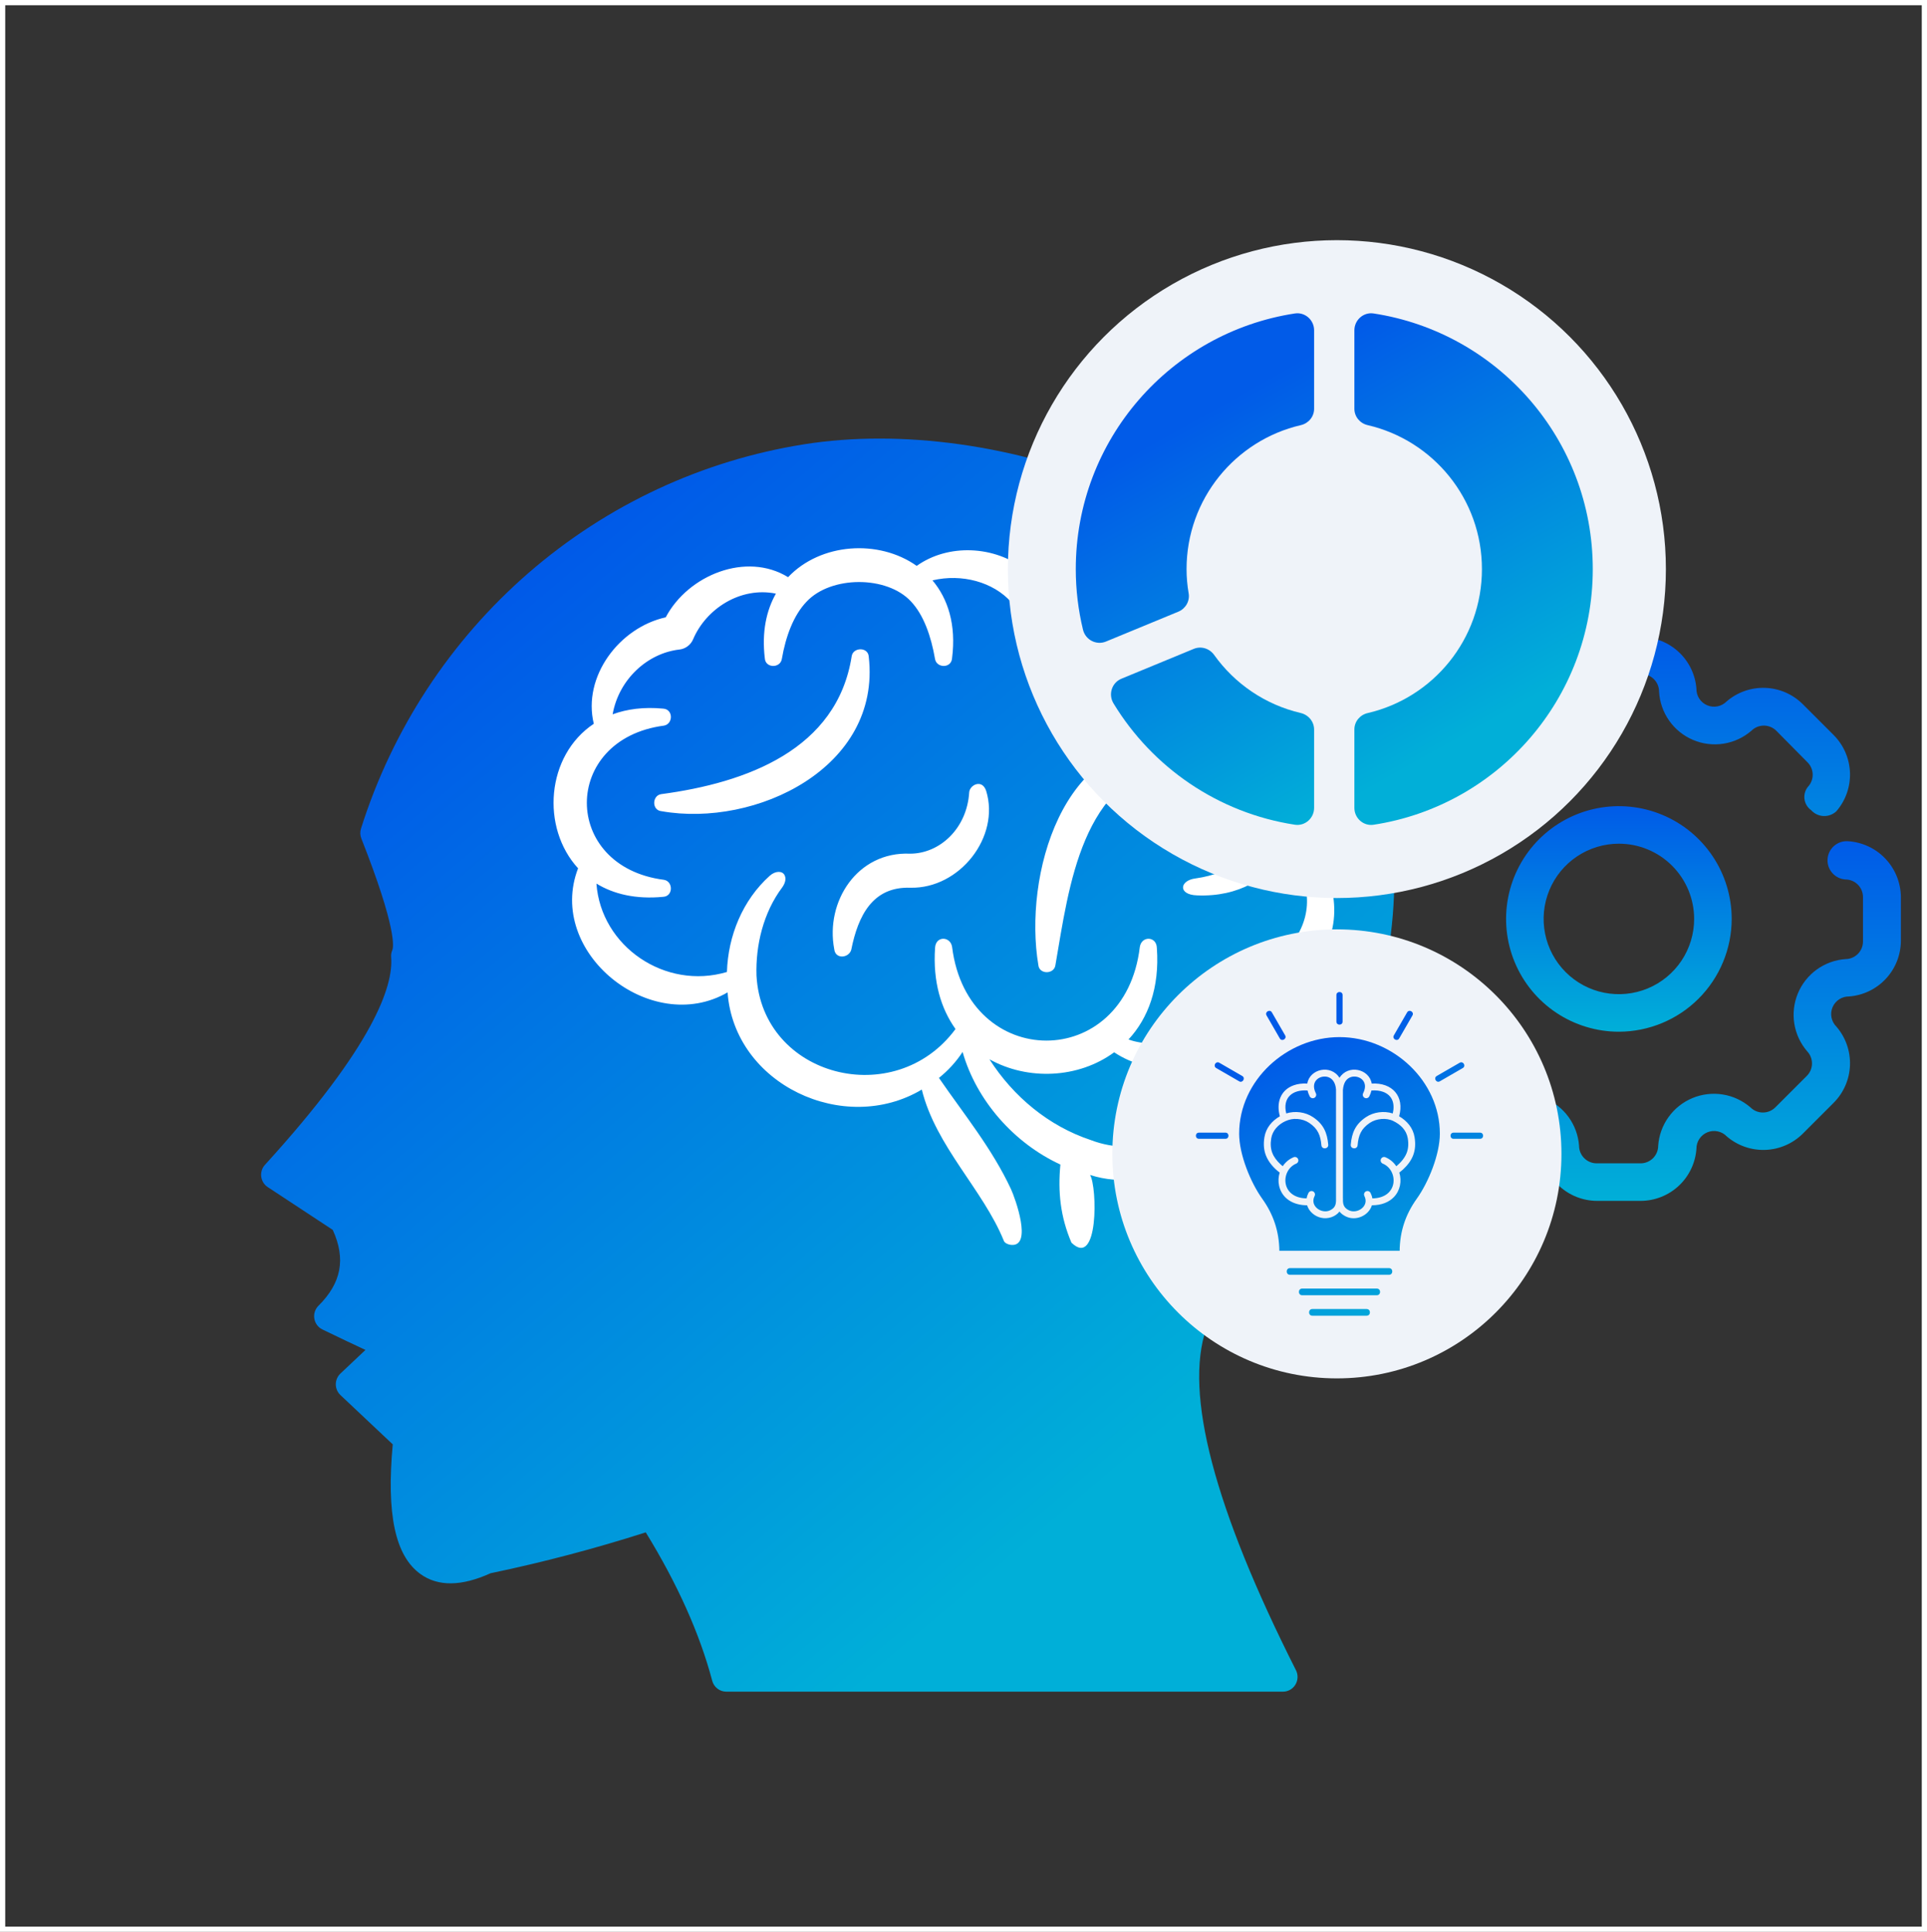 <svg width="369" height="370" viewBox="0 0 369 370" fill="none" xmlns="http://www.w3.org/2000/svg">
<rect x="0" y="0" width="369" height="370" fill="#333333" stroke="none"/>
<rect x="0.5" y="0.5" width="368" height="369" stroke="white"/>
<path d="M309.999 197.602C305.727 197.602 301.551 196.335 297.999 193.962C294.447 191.588 291.678 188.215 290.044 184.268C288.409 180.321 287.981 175.978 288.814 171.788C289.648 167.598 291.705 163.75 294.726 160.729C297.747 157.708 301.595 155.651 305.785 154.817C309.975 153.984 314.318 154.412 318.265 156.047C322.212 157.681 325.585 160.45 327.959 164.002C330.332 167.554 331.599 171.73 331.599 176.002C331.59 181.728 329.312 187.217 325.263 191.266C321.214 195.314 315.725 197.593 309.999 197.602ZM309.999 161.591C307.149 161.591 304.363 162.436 301.993 164.02C299.623 165.603 297.776 167.854 296.685 170.487C295.594 173.121 295.309 176.018 295.865 178.814C296.421 181.609 297.794 184.177 299.809 186.192C301.824 188.208 304.392 189.58 307.188 190.136C309.983 190.692 312.881 190.407 315.514 189.316C318.147 188.226 320.398 186.378 321.982 184.009C323.565 181.639 324.41 178.852 324.41 176.002C324.41 172.18 322.892 168.515 320.189 165.812C317.487 163.109 313.821 161.591 309.999 161.591Z" fill="url(#paint0_linear_526_252)"/>
<path d="M314.184 230.001H305.814C303.115 229.992 300.517 228.965 298.541 227.126C296.564 225.287 295.353 222.771 295.149 220.079C295.16 219.406 294.969 218.744 294.601 218.181C294.233 217.617 293.705 217.176 293.085 216.915C292.464 216.653 291.78 216.584 291.119 216.714C290.459 216.845 289.852 217.171 289.378 217.649C287.332 219.417 284.692 220.348 281.989 220.254C279.286 220.16 276.718 219.049 274.798 217.143L268.858 211.203C266.962 209.285 265.857 206.724 265.763 204.028C265.669 201.333 266.593 198.701 268.352 196.657C268.646 196.29 269.019 195.995 269.442 195.792C269.866 195.589 270.329 195.484 270.799 195.484C271.269 195.484 271.732 195.589 272.156 195.792C272.579 195.995 272.952 196.29 273.246 196.657C273.595 196.943 273.883 197.296 274.093 197.696C274.304 198.096 274.431 198.534 274.469 198.984C274.507 199.434 274.454 199.887 274.313 200.316C274.173 200.745 273.948 201.142 273.651 201.483C273.126 202.146 272.869 202.983 272.932 203.827C272.994 204.67 273.371 205.46 273.988 206.039L279.928 211.979C280.538 212.63 281.381 213.014 282.273 213.045C283.165 213.077 284.033 212.754 284.687 212.148C286.186 210.846 288.017 209.987 289.976 209.667C291.935 209.346 293.944 209.577 295.78 210.334C297.615 211.09 299.203 212.343 300.368 213.95C301.532 215.558 302.226 217.458 302.372 219.438C302.372 220.333 302.727 221.191 303.36 221.824C303.993 222.457 304.852 222.812 305.747 222.812H314.151C315.046 222.812 315.904 222.457 316.537 221.824C317.17 221.191 317.525 220.333 317.525 219.438C317.665 217.458 318.352 215.557 319.51 213.946C320.667 212.335 322.25 211.077 324.081 210.314C325.913 209.551 327.92 209.312 329.879 209.623C331.839 209.935 333.673 210.786 335.177 212.08C335.49 212.396 335.864 212.647 336.275 212.819C336.686 212.99 337.127 213.078 337.573 213.078C338.018 213.078 338.459 212.99 338.871 212.819C339.282 212.647 339.655 212.396 339.969 212.08L345.909 206.14C346.56 205.53 346.944 204.687 346.976 203.796C347.007 202.904 346.684 202.036 346.078 201.381C344.776 199.883 343.917 198.052 343.597 196.093C343.277 194.134 343.508 192.124 344.264 190.289C345.021 188.454 346.273 186.865 347.88 185.701C349.488 184.537 351.388 183.843 353.368 183.697C354.263 183.697 355.121 183.341 355.754 182.708C356.387 182.075 356.743 181.217 356.743 180.322V171.817C356.743 170.922 356.387 170.063 355.754 169.43C355.121 168.797 354.263 168.442 353.368 168.442C352.887 168.409 352.417 168.281 351.986 168.066C351.554 167.851 351.169 167.554 350.852 167.19C350.213 166.456 349.892 165.498 349.959 164.527C350.026 163.556 350.476 162.651 351.21 162.012C351.945 161.372 352.903 161.051 353.874 161.118C356.596 161.288 359.154 162.483 361.032 164.461C362.91 166.439 363.97 169.055 363.999 171.783V180.187C363.989 182.886 362.963 185.484 361.124 187.46C359.285 189.437 356.768 190.648 354.076 190.852C353.403 190.841 352.742 191.032 352.178 191.4C351.614 191.768 351.173 192.296 350.912 192.916C350.651 193.537 350.581 194.221 350.712 194.882C350.843 195.542 351.168 196.149 351.646 196.623C353.415 198.67 354.345 201.309 354.251 204.012C354.158 206.715 353.046 209.283 351.14 211.203L345.2 217.143C343.283 219.039 340.721 220.144 338.026 220.238C335.331 220.332 332.699 219.408 330.654 217.649C330.186 217.163 329.583 216.829 328.923 216.689C328.263 216.549 327.577 216.611 326.952 216.865C326.327 217.119 325.793 217.555 325.418 218.116C325.043 218.676 324.845 219.337 324.849 220.011C324.662 222.715 323.458 225.249 321.479 227.102C319.501 228.955 316.895 229.991 314.184 230.001Z" fill="url(#paint1_linear_526_252)"/>
<path d="M266.125 190.883C263.402 190.713 260.845 189.518 258.967 187.54C257.089 185.562 256.029 182.946 256 180.218V171.814C256.009 169.115 257.036 166.518 258.875 164.541C260.714 162.564 263.23 161.353 265.922 161.15C266.596 161.16 267.257 160.969 267.821 160.601C268.384 160.233 268.825 159.705 269.087 159.085C269.348 158.464 269.418 157.78 269.287 157.119C269.156 156.459 268.831 155.852 268.352 155.378C266.584 153.332 265.654 150.693 265.747 147.989C265.841 145.286 266.952 142.718 268.859 140.799L274.799 134.859C276.716 132.962 279.277 131.857 281.973 131.763C284.668 131.669 287.3 132.594 289.345 134.352C289.805 134.83 290.395 135.162 291.043 135.306C291.691 135.451 292.366 135.401 292.986 135.163C293.605 134.925 294.141 134.511 294.525 133.97C294.91 133.43 295.127 132.788 295.15 132.125C295.304 129.397 296.494 126.83 298.475 124.949C300.457 123.067 303.082 122.013 305.814 122H314.218C316.912 122.018 319.501 123.048 321.47 124.886C323.44 126.724 324.646 129.236 324.849 131.922C324.839 132.596 325.029 133.257 325.397 133.821C325.765 134.384 326.294 134.825 326.914 135.087C327.535 135.348 328.219 135.418 328.88 135.287C329.54 135.156 330.146 134.831 330.62 134.352C332.667 132.584 335.306 131.654 338.01 131.747C340.713 131.841 343.281 132.952 345.2 134.859L351.14 140.799C353.046 142.718 354.158 145.286 354.251 147.989C354.345 150.693 353.415 153.332 351.646 155.378C351.319 155.687 350.933 155.927 350.511 156.084C350.089 156.241 349.64 156.313 349.191 156.294C348.741 156.275 348.3 156.166 347.893 155.974C347.485 155.782 347.121 155.511 346.82 155.176C346.455 154.917 346.15 154.583 345.926 154.195C345.702 153.808 345.565 153.377 345.523 152.931C345.482 152.486 345.537 152.036 345.685 151.614C345.833 151.192 346.071 150.807 346.382 150.485C346.907 149.821 347.163 148.985 347.101 148.141C347.038 147.297 346.661 146.507 346.044 145.929L340.138 139.955C339.506 139.326 338.65 138.973 337.759 138.973C336.867 138.973 336.012 139.326 335.379 139.955C333.867 141.264 332.019 142.123 330.043 142.434C328.068 142.746 326.044 142.498 324.203 141.717C322.361 140.937 320.775 139.657 319.625 138.021C318.475 136.385 317.806 134.459 317.694 132.462C317.694 131.567 317.339 130.709 316.706 130.076C316.073 129.443 315.214 129.087 314.319 129.087H305.814C304.919 129.087 304.061 129.443 303.428 130.076C302.795 130.709 302.44 131.567 302.44 132.462C302.314 134.464 301.628 136.39 300.46 138.02C299.292 139.65 297.69 140.92 295.836 141.683C293.981 142.447 291.95 142.674 289.972 142.338C287.995 142.003 286.152 141.119 284.653 139.786C284.34 139.47 283.966 139.219 283.555 139.047C283.144 138.876 282.703 138.788 282.257 138.788C281.812 138.788 281.371 138.876 280.959 139.047C280.548 139.219 280.175 139.47 279.861 139.786L273.955 145.861C273.303 146.471 272.92 147.314 272.888 148.206C272.857 149.097 273.179 149.965 273.786 150.62C275.089 152.121 275.948 153.955 276.267 155.916C276.585 157.878 276.351 159.89 275.591 161.726C274.831 163.562 273.574 165.15 271.961 166.312C270.349 167.474 268.445 168.164 266.462 168.305C265.567 168.305 264.709 168.66 264.076 169.293C263.443 169.926 263.087 170.784 263.087 171.679V180.083C263.087 180.978 263.443 181.837 264.076 182.47C264.709 183.103 265.567 183.458 266.462 183.458C266.95 183.48 267.428 183.598 267.87 183.805C268.312 184.012 268.709 184.304 269.038 184.665C269.367 185.025 269.622 185.447 269.788 185.906C269.954 186.365 270.028 186.852 270.006 187.339C269.984 187.827 269.866 188.305 269.659 188.747C269.452 189.189 269.16 189.586 268.799 189.915C268.439 190.244 268.017 190.499 267.558 190.665C267.1 190.831 266.612 190.905 266.125 190.883Z" fill="url(#paint2_linear_526_252)"/>
<path fill-rule="evenodd" clip-rule="evenodd" d="M153.983 85.093C191.14 79.21 242.355 97.319 259.375 133.654C267.481 150.966 269.143 170.013 264.27 190.266C259.506 210.162 248.296 231.757 230.983 254.454C226.73 266.863 232.506 288.88 248.167 319.905C248.382 320.334 248.485 320.812 248.466 321.293C248.447 321.774 248.306 322.242 248.058 322.653C247.81 323.063 247.462 323.403 247.048 323.639C246.633 323.874 246.166 323.999 245.691 324H139.066C138.454 324 137.859 323.796 137.373 323.418C136.887 323.041 136.538 322.511 136.38 321.912C134.007 312.928 129.728 303.372 123.655 293.491C113.886 296.615 103.966 299.228 93.933 301.322C88.375 303.85 83.854 303.898 80.492 301.458C75.669 297.958 73.98 290.053 75.208 276.636L65.187 267.194C64.908 266.931 64.685 266.612 64.533 266.257C64.381 265.903 64.302 265.52 64.302 265.134C64.302 264.747 64.381 264.365 64.533 264.011C64.685 263.656 64.908 263.337 65.187 263.074L69.982 258.551C67.984 257.627 65.22 256.314 61.737 254.63C61.333 254.436 60.981 254.145 60.712 253.783C60.442 253.422 60.263 252.999 60.19 252.552C60.116 252.105 60.151 251.647 60.29 251.216C60.429 250.786 60.669 250.395 60.989 250.079C65.377 245.73 66.252 241.1 63.719 235.559L51.268 227.363C50.928 227.14 50.64 226.845 50.425 226.497C50.209 226.15 50.072 225.759 50.021 225.352C49.971 224.945 50.01 224.532 50.134 224.142C50.258 223.752 50.465 223.394 50.741 223.093C71.517 200.293 75.344 188.882 74.901 183.328C74.861 182.857 74.941 182.384 75.132 181.954C75.34 181.432 76.043 177.957 69.193 160.598C68.952 159.992 68.929 159.319 69.127 158.698C75.136 139.663 86.256 122.697 101.242 109.698C116.227 96.699 134.489 88.18 153.982 85.094L153.983 85.093Z" fill="url(#paint3_linear_526_252)"/>
<path d="M126.662 155.365C124.793 155.202 124.849 152.368 126.603 152.104C142.962 149.923 160.311 143.574 163.094 125.643C163.398 123.931 166.262 123.888 166.357 125.789C168.78 147.04 144.684 158.551 126.662 155.365ZM232.285 208.614C233.262 221.289 220.286 228.766 208.737 225.036C210.138 227.413 210.367 243.048 205.17 238.004C203.057 233.057 202.551 228.28 203.054 223.043C194.135 218.922 186.979 210.763 184.327 201.476C183.082 203.387 181.544 205.047 179.797 206.452C184.581 213.408 189.957 219.945 193.602 227.771C194.419 229.562 197.73 238.731 193.677 238.438C192.929 238.363 192.348 238.023 192.217 237.632C188.269 227.879 179.202 219.583 176.514 208.683C161.657 217.542 140.608 207.724 139.324 190.073C124.643 198.577 104.511 182.404 110.694 166.305C103.554 158.528 104.56 144.712 113.705 138.624C111.52 129.637 118.536 120.207 127.481 118.234C131.779 110.111 142.923 105.631 150.909 110.545C157.147 103.965 168.277 103.237 175.538 108.383C181.492 104.131 190.444 104.382 196.561 109.28C204.942 106.009 215.586 109.916 219.087 118.172C228.617 117.624 238.722 123.957 239.434 136.625C248.406 141.96 250.79 151.928 247.76 159.875C254.732 164.11 257.512 173.952 253.942 181.308C261.572 196.243 246.561 212.736 232.285 208.614ZM228.591 207.046C227.464 206.41 226.36 205.627 225.283 204.688C220.896 204.662 217.082 204.033 213.349 201.545C206.529 206.56 196.836 206.993 189.467 202.882C194.066 210.072 200.836 215.674 208.835 218.341C218.176 221.931 228.32 217.774 228.591 207.046ZM247.962 179.88C251.705 174.382 250.774 167.808 246.189 163.047C242.991 168.193 237.191 171.822 229.218 171.49C225.524 171.372 225.848 168.61 228.967 168.239C235.623 167.293 242.015 163.497 242.942 156.601C244.062 150.307 240.581 143.769 234.96 141.484C233.595 140.942 232.945 139.596 232.997 138.239C233.892 126.063 217.931 118.85 209.642 128.104C207.287 130.664 205.938 134.29 205.304 138.112C204.811 141.572 202.045 141.167 202.048 137.854C201.94 127.146 207.796 120.921 214.9 118.889C210.06 114.259 203.083 113.144 197.557 115.968C196.235 116.701 194.602 116.392 193.635 115.312C190.186 111.478 184.209 109.824 178.559 111.158C181.502 114.65 183.135 119.61 182.308 126.079C182.161 128.049 179.333 127.987 179.045 126.2C178.298 121.876 176.883 117.777 174.424 115.175C169.796 110.216 159.106 110.251 154.446 115.24C151.95 117.846 150.461 121.883 149.716 126.203C149.429 128.016 146.565 128.016 146.454 126.076C145.85 121.048 146.748 116.93 148.577 113.695C141.764 112.316 135.202 116.613 132.727 122.434C132.269 123.533 131.231 124.279 130.117 124.403C123.99 125.088 118.493 130.116 117.314 136.811C120.051 135.81 123.268 135.366 126.995 135.722C128.967 135.855 128.905 138.679 127.138 138.979C107.461 141.565 107.447 165.979 127.138 168.509C128.931 168.803 128.935 171.662 126.995 171.767C121.753 172.276 117.491 171.239 114.211 169.233C115.067 181.256 127.374 189.682 139.2 186.163C139.415 179.267 142.172 172.429 147.404 167.73C148.492 166.761 149.795 166.778 150.219 167.583C150.602 168.268 150.347 169.181 149.792 169.954C146.157 174.796 144.677 181.07 144.86 186.851C145.925 206.279 171.38 212.804 182.971 197.087C180.202 193.207 178.611 188.038 179.055 181.533C179.186 179.188 182.014 179.306 182.318 181.376C185.306 205.207 215.403 205.357 218.261 181.38C218.584 179.218 221.445 179.283 221.523 181.533C222.085 189.235 219.819 195.072 216.099 199.086C218.875 200.146 223.068 200.012 225.802 199.65C226.364 199.445 226.961 199.539 227.419 199.852C230.851 202.33 234.512 203.945 238.686 202.904C247.315 201.163 252.407 190.422 247.871 182.733C247.364 181.807 247.436 180.718 247.962 179.88ZM224.894 142.39C203.319 140.792 195.996 167.935 198.831 184.823C198.994 186.669 201.849 186.639 202.097 184.866C204.769 169.38 207.088 149.319 225.074 145.648C226.752 145.309 226.841 142.478 224.894 142.39ZM185.591 151.768C185.159 158.691 179.95 163.497 174.28 163.504C164.126 163.06 158.019 172.726 159.746 181.781C159.952 183.793 162.562 183.516 163.009 181.895C164.312 175.357 167.121 169.778 174.316 170.026C183.781 170.241 191.545 160.269 188.84 151.478C188.066 149.111 185.669 150.35 185.591 151.768Z" fill="white"/>
<circle cx="256" cy="109" r="63" fill="#EFF3F9"/>
<circle cx="256" cy="221" r="43" fill="#EFF3F9"/>
<path d="M259.35 63.262V78.293C259.35 79.811 260.422 81.086 261.898 81.427C274.432 84.327 283.775 95.559 283.775 109C283.775 122.441 274.432 133.673 261.898 136.573C260.422 136.914 259.35 138.189 259.35 139.707V154.738C259.35 156.708 261.089 158.261 263.032 157.963C286.785 154.33 305 133.822 305 109C305 84.178 286.785 63.67 263.032 60.037C261.089 59.739 259.35 61.292 259.35 63.262Z" fill="url(#paint4_linear_526_252)"/>
<path d="M228.592 124.278L214.745 129.993C212.885 130.761 212.183 133.011 213.23 134.733C220.67 146.966 233.243 155.707 247.959 157.959C249.901 158.256 251.638 156.703 251.638 154.734V139.741C251.638 138.201 250.554 136.907 249.057 136.557C242.272 134.97 236.428 130.951 232.498 125.442C231.608 124.196 230.005 123.694 228.592 124.278Z" fill="url(#paint5_linear_526_252)"/>
<path d="M206 109C206 113.001 206.482 116.882 207.381 120.605C207.852 122.555 209.934 123.637 211.785 122.873L225.646 117.15C227.035 116.577 227.869 115.122 227.614 113.639C227.354 112.13 227.213 110.587 227.213 109C227.213 95.559 236.567 84.327 249.093 81.427C250.568 81.086 251.638 79.811 251.638 78.294V63.262C251.638 61.292 249.899 59.739 247.956 60.037C224.204 63.67 206 84.178 206 109Z" fill="url(#paint6_linear_526_252)"/>
<path fill-rule="evenodd" clip-rule="evenodd" d="M269.448 193.9C269.835 193.226 270.856 193.815 270.469 194.487L267.931 198.887C267.544 199.561 266.523 198.971 266.91 198.3L269.448 193.9ZM279.518 203.543C280.191 203.156 280.778 204.177 280.105 204.565L275.709 207.105C275.038 207.493 274.449 206.471 275.122 206.083L279.518 203.543ZM283.418 216.934C284.194 216.934 284.194 218.113 283.418 218.113H278.341C277.566 218.113 277.566 216.934 278.341 216.934H283.418ZM229.582 218.113C228.806 218.113 228.806 216.934 229.582 216.934H234.659C235.434 216.934 235.434 218.113 234.659 218.113H229.582ZM232.895 204.565C232.222 204.178 232.81 203.156 233.482 203.543L237.878 206.083C238.551 206.471 237.962 207.493 237.291 207.105L232.895 204.565ZM242.531 194.487C242.144 193.814 243.165 193.227 243.552 193.9L246.09 198.3C246.477 198.971 245.456 199.561 245.069 198.887L242.531 194.487ZM270.035 204.188C266.479 200.762 261.617 198.637 256.5 198.637C246.441 198.637 237.284 206.881 237.284 217.124C237.284 221.114 239.472 226.472 241.697 229.581C243.864 232.61 244.935 235.846 244.984 239.561H268.016C268.065 235.846 269.136 232.61 271.303 229.581C273.527 226.472 275.716 221.114 275.716 217.124C275.716 212.089 273.497 207.522 270.035 204.188ZM249.361 248.08C248.518 248.08 248.518 246.797 249.361 246.797H263.638C264.482 246.797 264.482 248.08 263.638 248.08H249.361ZM247.027 244.161C246.183 244.161 246.183 242.879 247.027 242.879H265.973C266.817 242.879 266.817 244.161 265.973 244.161H247.027ZM251.307 252C250.463 252 250.463 250.717 251.307 250.717H261.693C262.537 250.717 262.537 252 261.693 252H251.307ZM264.826 209.11C266.659 209.766 267.145 211.444 266.697 213.255C265.002 212.721 263.028 212.98 261.558 213.972C259.544 215.33 258.857 216.955 258.655 219.233C258.58 220.096 259.891 220.212 259.967 219.347C260.134 217.447 260.629 216.192 262.296 215.068C263.555 214.219 265.451 214.047 266.791 214.7C268.191 215.382 269.317 216.43 269.577 218.033C269.755 219.129 269.67 220.034 269.363 220.826C269.004 221.754 268.242 222.672 267.37 223.365C266.884 222.629 266.185 222.018 265.292 221.645C264.955 221.504 264.569 221.665 264.429 222.001C264.29 222.337 264.449 222.724 264.785 222.864C267.804 224.119 267.853 229.458 262.793 229.526C262.733 229.156 262.608 228.803 262.44 228.476C262.275 228.152 261.879 228.023 261.554 228.189C261.231 228.354 261.103 228.751 261.268 229.075C262.259 231.016 259.895 232.582 258.304 231.808C257.321 231.33 257.12 230.658 257.163 229.605C257.165 229.559 257.161 229.513 257.154 229.468V208.762C257.276 207.371 257.8 206.617 258.61 206.317C260.073 205.775 262.239 206.994 261.029 209.385C260.865 209.711 260.995 210.107 261.321 210.272C261.646 210.436 262.042 210.306 262.206 209.98C262.404 209.591 262.538 209.218 262.618 208.861C263.466 208.798 264.209 208.889 264.826 209.11ZM247.73 207.865C248.477 207.598 249.351 207.479 250.332 207.536C250.801 204.71 254.847 203.804 256.5 206.432C258.152 203.805 262.199 204.71 262.668 207.536C266.623 207.308 268.983 209.997 267.918 213.803C269.447 214.68 270.589 216.035 270.878 217.821C271.296 220.4 270.507 222.27 268.677 223.981L267.951 224.584C268.461 226.198 268.119 228.02 266.919 229.27C266.016 230.21 264.625 230.845 262.703 230.847C262.09 232.842 259.633 233.92 257.732 232.996C257.193 232.735 256.792 232.418 256.5 232.045C255.703 233.058 254.284 233.54 252.951 233.233C251.717 232.949 250.662 232.035 250.297 230.847C247.568 230.845 245.468 229.491 244.937 227.128C244.748 226.285 244.791 225.402 245.049 224.584C243.907 223.735 242.895 222.559 242.408 221.301C242.017 220.291 241.904 219.161 242.122 217.821C242.412 216.034 243.554 214.679 245.083 213.802C244.365 211.243 245.174 208.78 247.73 207.865ZM250.381 208.861C250.461 209.218 250.596 209.591 250.793 209.98C250.957 210.305 251.354 210.435 251.679 210.272C252.004 210.108 252.134 209.711 251.97 209.385C250.76 206.994 252.926 205.775 254.389 206.317C255.118 206.587 255.731 207.324 255.834 208.657V229.579H255.836C255.854 230.633 255.734 231.303 254.696 231.807C253.105 232.581 250.741 231.015 251.732 229.075C251.898 228.751 251.77 228.354 251.446 228.188C251.123 228.023 250.726 228.151 250.561 228.475C250.393 228.803 250.267 229.155 250.208 229.525C245.157 229.458 245.191 224.123 248.215 222.863C248.552 222.723 248.711 222.337 248.571 222C248.432 221.663 248.046 221.504 247.709 221.644C246.816 222.017 246.117 222.628 245.63 223.364C245.486 223.25 245.349 223.133 245.222 223.014C243.706 221.597 243.078 220.163 243.424 218.033C243.667 216.537 244.775 215.366 246.116 214.745C246.901 214.402 247.547 214.252 248.451 214.316C249.26 214.373 250.052 214.627 250.704 215.068C252.371 216.192 252.866 217.448 253.033 219.347C253.109 220.212 254.42 220.096 254.344 219.233C254.143 216.955 253.455 215.33 251.442 213.972C249.972 212.98 247.998 212.721 246.303 213.255C245.568 210.283 247.45 208.643 250.381 208.861ZM255.908 190.584C255.908 189.805 257.092 189.805 257.092 190.584V195.665C257.092 196.444 255.908 196.444 255.908 195.665V190.584Z" fill="url(#paint7_linear_526_252)"/>
<defs>
<linearGradient id="paint0_linear_526_252" x1="309.999" y1="154.402" x2="309.999" y2="197.602" gradientUnits="userSpaceOnUse">
<stop stop-color="#005BE8"/>
<stop offset="1" stop-color="#00AFD8"/>
</linearGradient>
<linearGradient id="paint1_linear_526_252" x1="314.878" y1="161.109" x2="314.878" y2="230.001" gradientUnits="userSpaceOnUse">
<stop stop-color="#005BE8"/>
<stop offset="1" stop-color="#00AFD8"/>
</linearGradient>
<linearGradient id="paint2_linear_526_252" x1="305.129" y1="122" x2="305.129" y2="190.887" gradientUnits="userSpaceOnUse">
<stop stop-color="#005BE8"/>
<stop offset="1" stop-color="#00AFD8"/>
</linearGradient>
<linearGradient id="paint3_linear_526_252" x1="63.5" y1="131" x2="200.5" y2="293.5" gradientUnits="userSpaceOnUse">
<stop stop-color="#0056E9"/>
<stop offset="1" stop-color="#00AFD8"/>
</linearGradient>
<linearGradient id="paint4_linear_526_252" x1="230.986" y1="78.895" x2="269.289" y2="147.324" gradientUnits="userSpaceOnUse">
<stop stop-color="#015BE8"/>
<stop offset="1" stop-color="#01AFD8"/>
</linearGradient>
<linearGradient id="paint5_linear_526_252" x1="230.986" y1="78.895" x2="269.289" y2="147.324" gradientUnits="userSpaceOnUse">
<stop stop-color="#015BE8"/>
<stop offset="1" stop-color="#01AFD8"/>
</linearGradient>
<linearGradient id="paint6_linear_526_252" x1="230.986" y1="78.895" x2="269.289" y2="147.324" gradientUnits="userSpaceOnUse">
<stop stop-color="#015BE8"/>
<stop offset="1" stop-color="#01AFD8"/>
</linearGradient>
<linearGradient id="paint7_linear_526_252" x1="244.033" y1="202.179" x2="267.018" y2="256.322" gradientUnits="userSpaceOnUse">
<stop stop-color="#005AE8"/>
<stop offset="1" stop-color="#01AFD8"/>
</linearGradient>
</defs>
</svg>
